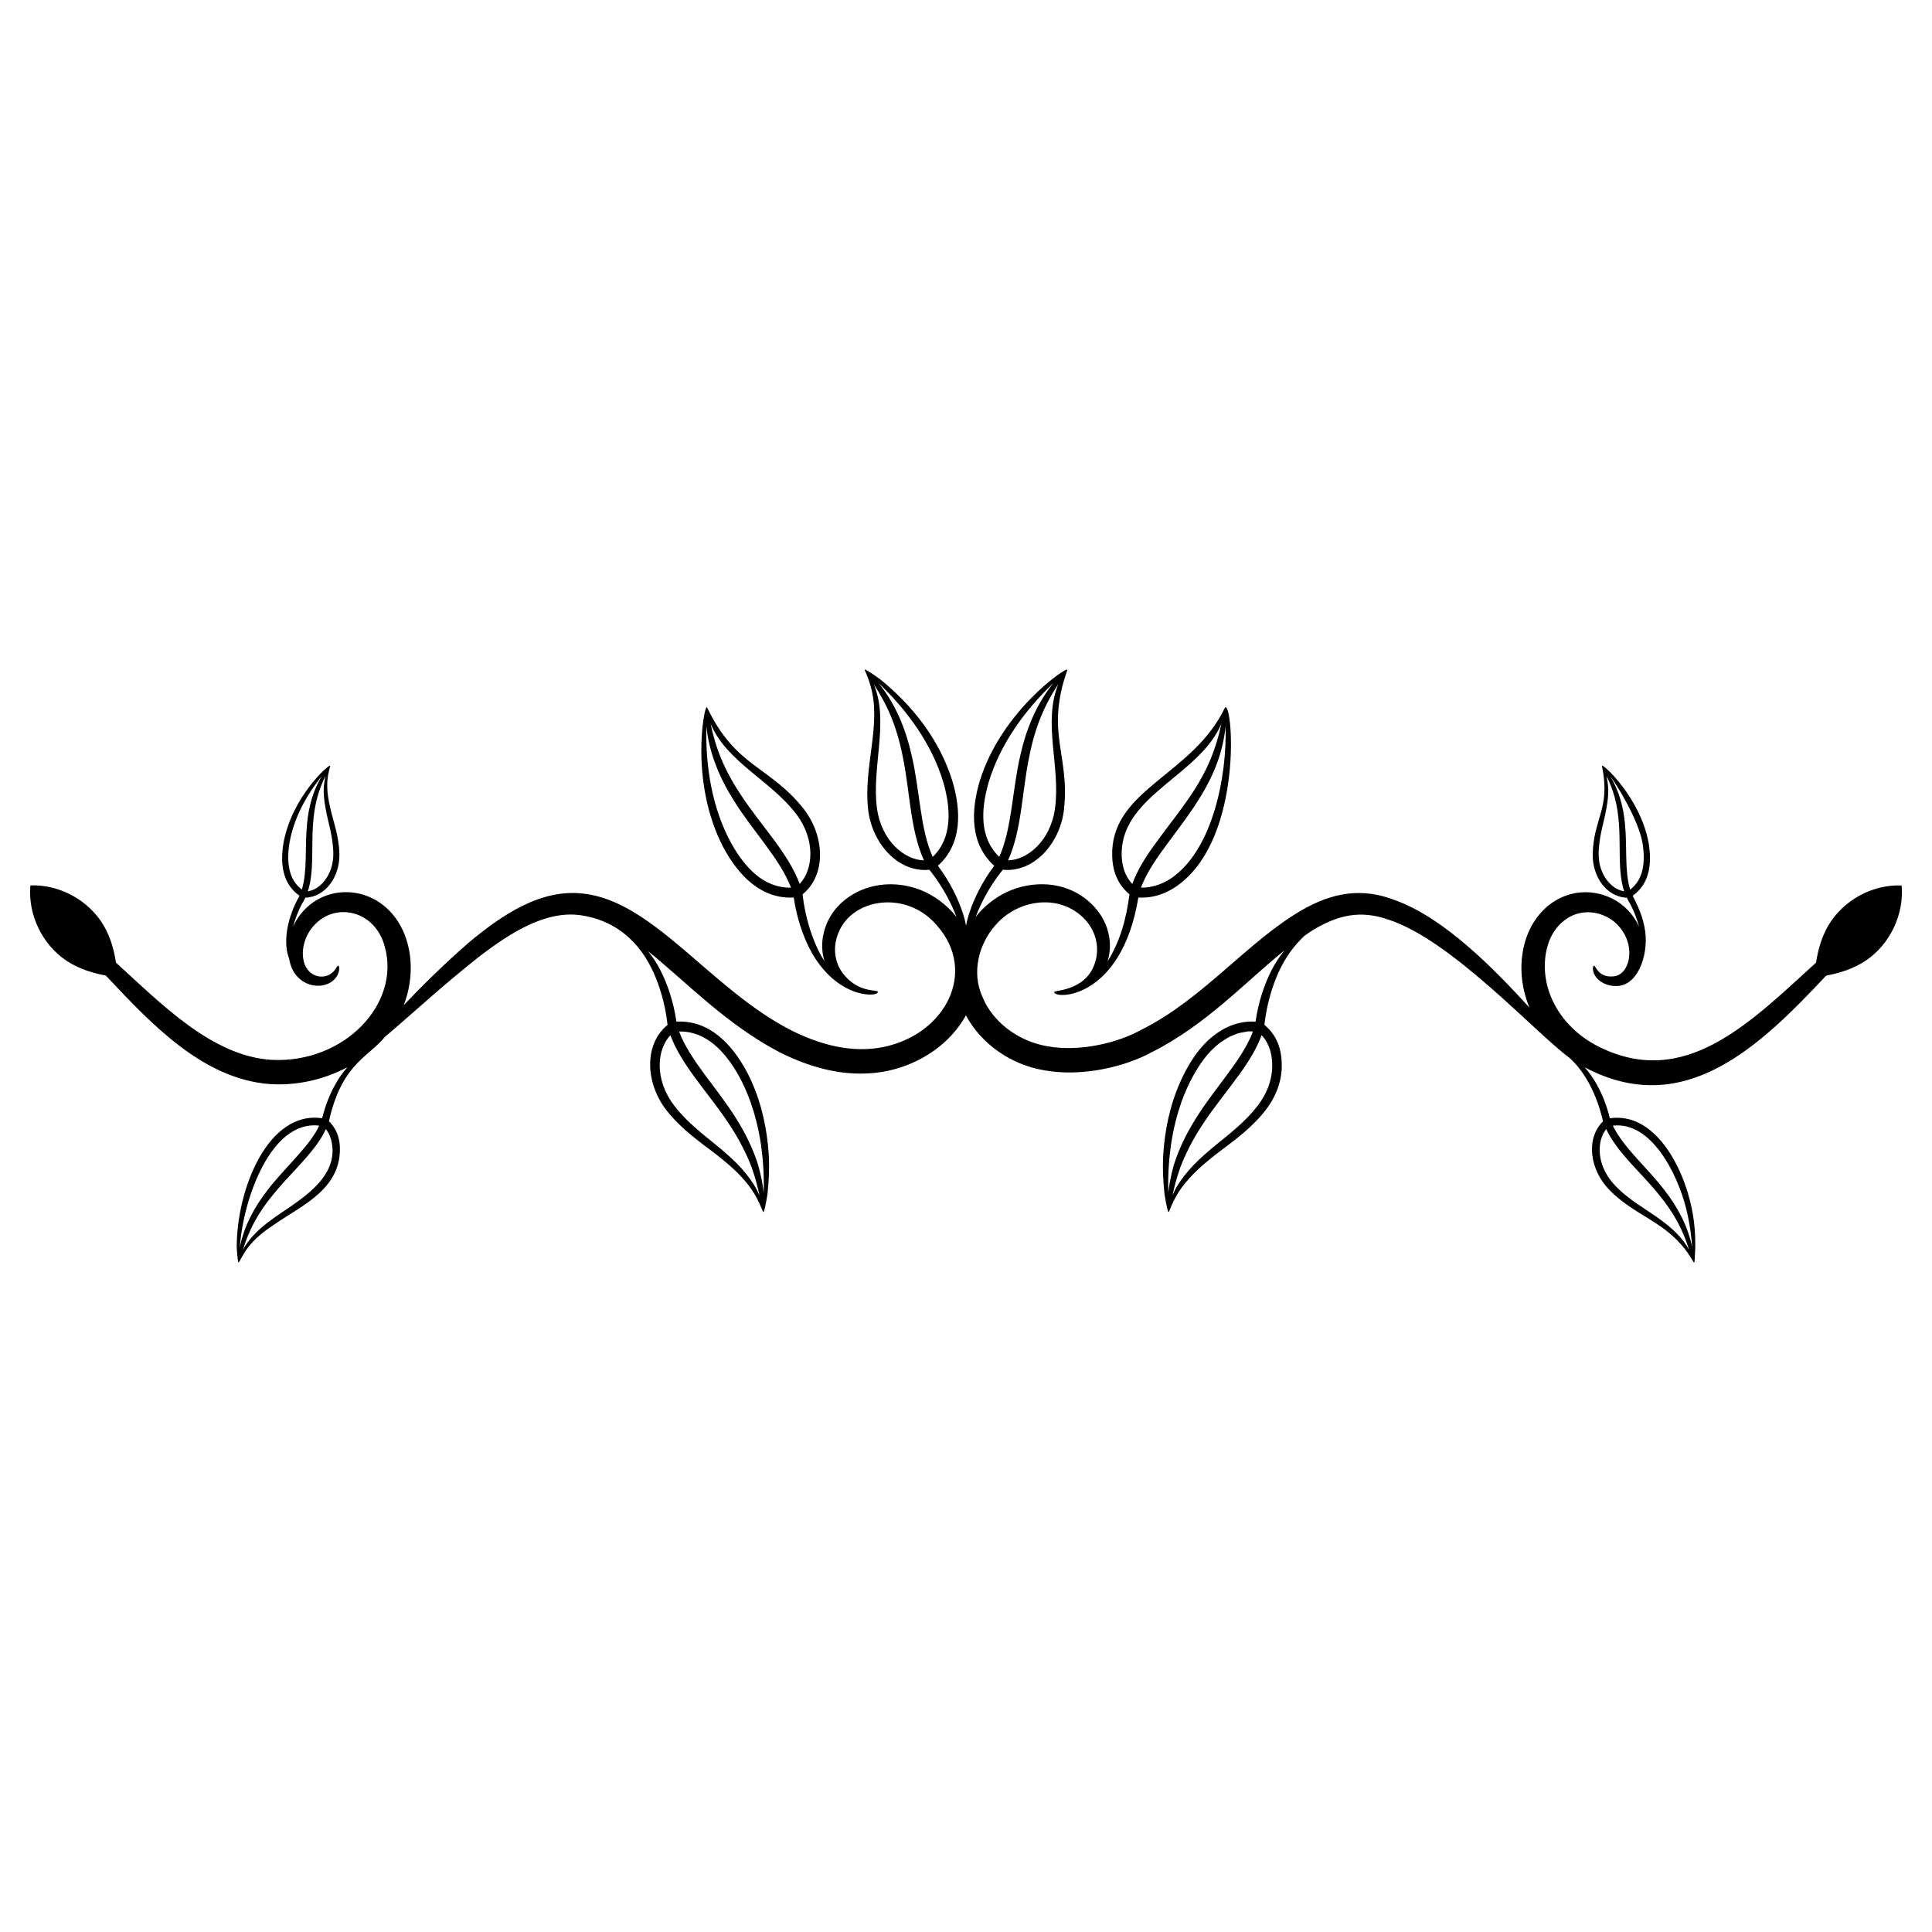 <?xml version="1.0" encoding="UTF-8"?>
<!-- Uploaded to: SVG Repo, www.svgrepo.com, Generator: SVG Repo Mixer Tools -->
<svg fill="#000000" width="800px" height="800px" version="1.1" viewBox="144 144 512 512" xmlns="http://www.w3.org/2000/svg">
 <path d="m628.48 389.35c-1.738 3.008-2.691 6.312-3.203 9.75-17.375 15.781-34.777 33.855-57.812 22.168-5.199-2.652-9.395-6.793-11.766-11.617-2.406-4.789-2.918-10.25-1.605-14.848 1.234-4.602 4.625-7.949 8.492-8.809 3.852-0.855 7.902 0.695 10.219 3.25 5.008 5.363 3.086 13.098-1.125 13.492-4.113 0.477-4.793-2.859-5.254-2.82-0.172-0.02-0.559 0.754 0.02 2.148 0.562 1.355 2.375 3.047 5.305 3.223 6.172 0.555 9.07-7.969 8.266-14.34-0.594-4.215-2.059-6.953-3.336-9.57 4.523-3.184 5.133-8.535 4.223-13.988-2.137-11.797-11.945-20.902-12.344-20.465-0.035 0.023-0.031 0.094 0 0.199 2.309 11.246-2.332 13.773-2.473 23.371-0.074 5.766 3.613 11.23 9.043 11.402 0.242 0.488 0.457 1 0.773 1.438 1.188 2.199 1.934 4.305 2.469 6.262-3.027-6.781-10.164-10.055-16.824-8.941-5.93 1.07-11.02 5.492-13.227 12.375-1.805 5.684-1.426 12.133 0.977 17.961-9.445-10.32-22.465-23.688-35.59-28.438-8.816-3.398-16.531-2.051-24.734 2.652-14.5 8.426-26.121 23.547-42.566 31.723-5.824 3.25-15.844 5.926-24.727 4.359-7.941-1.316-14.656-6.543-17.324-13.117-2.961-6.504-0.91-13.965 3.293-18.805 4.141-4.961 10.512-6.938 15.832-6.023 5.359 0.895 9.414 4.719 10.684 8.754 0.66 2.016 0.723 4.062 0.328 5.891-1.82 8.602-11.031 8.438-11.098 8.855-0.488 2.012 17.719 2.598 22.281-24.988 4.496 0.246 8.289-1.453 11.32-3.883 16.191-12.887 13.824-46.914 11.746-46.562-0.062-0.004-0.121 0.086-0.18 0.246-8.402 17.473-29.145 21.324-29.816 37.848-0.117 3.977 0.715 8.32 4.582 11.492-0.809 6.164-2.336 12.258-5.812 17.766 0.711-2.277 0.891-4.926 0.184-7.672-1.305-5.481-6.34-10.785-13.297-12.297-3.449-0.766-7.238-0.574-10.883 0.551-3.699 1.141-7.137 3.394-9.926 6.402-0.371 0.41-0.699 0.867-1.047 1.305 1.223-3.273 3.062-6.906 5.664-10.543 0.297-0.391 1.832-2.402 1.535-2.016 8.328 0.824 15.203-7.055 16.223-15.965 1.613-14.305-4.941-20.324 0.824-36.77 0.07-0.152 0.094-0.262 0.047-0.301-0.418-0.59-17.332 10.887-23.148 29.355-2.461 8.188-2.606 16.887 3.789 22.621-0.305 0.426-0.844 1.18-1.223 1.707-2.91 4.297-4.82 8.625-5.859 12.418-0.16 0.613-0.262 1.188-0.383 1.77-0.117-0.582-0.223-1.156-0.383-1.77-1.039-3.793-2.949-8.117-5.859-12.418-0.379-0.531-0.758-1.066-1.145-1.609l-0.074-0.098c6.394-5.734 6.25-14.43 3.789-22.621-3.356-10.652-10.238-19.574-19.023-26.75-2.551-1.844-4.027-2.746-4.125-2.609-0.051 0.043-0.027 0.148 0.047 0.301 0.195 0.559 0.898 1.926 1.52 4.223 2.875 10.168-1.984 21.094-0.695 32.551 1.02 8.926 7.906 16.785 16.223 15.965l0.418 0.52 1.117 1.496c2.602 3.637 4.441 7.269 5.664 10.543-0.344-0.434-0.668-0.883-1.035-1.289-2.789-3.008-6.223-5.269-9.926-6.414-11.367-3.519-22.02 2.633-24.191 11.734-0.711 2.75-0.531 5.398 0.18 7.68-0.535-0.844-1.062-1.746-1.574-2.777-1.641-3.344-3.094-7.602-3.902-12.477-0.09-0.609-0.176-1.227-0.266-1.848l-0.07-0.664c6.473-5.309 5.762-15.738 0.184-22.758-8.977-11.258-17.863-10.879-25.418-26.586-0.059-0.16-0.117-0.25-0.18-0.246-0.711-0.121-4.555 19.957 4.391 37.129 4.051 7.531 10.098 13.785 18.676 13.316l0.016 0.121c0.109 0.656 0.219 1.309 0.328 1.949 0.98 5.098 2.691 9.504 4.637 12.922 7.133 12.113 17.637 11.375 17.301 9.992-0.102-0.621-4.863 0.344-8.852-4.375-2.539-2.949-3.07-6.863-1.914-10.379 3.188-10.109 18.355-12.512 26.523-2.715 10.66 12.227 2.184 28.66-14.172 32.078-8.418 1.75-16.902-0.566-24.59-4.426-21.195-10.824-36.305-34.074-54.953-36.195-11.316-1.375-21.539 5.57-30.289 12.836-7.262 6.312-12.969 12.066-17.391 16.711 2.18-5.664 2.461-11.863 0.715-17.348-4.508-14.074-20.438-16.375-28.02-6.793-0.848 1.07-1.512 2.203-2.031 3.363 0.535-1.961 1.281-4.066 2.469-6.266 0.312-0.438 0.531-0.945 0.773-1.438 5.457-0.172 9.117-5.668 9.043-11.402-0.074-4.949-1.695-8.98-2.43-12.398-1.594-6.641-0.348-9.488-0.043-10.973 0.031-0.105 0.039-0.176 0-0.199-0.352-0.379-10.145 8.324-12.344 20.465-0.914 5.453-0.305 10.805 4.223 13.988-0.199 0.41-0.367 0.84-0.625 1.215-1.5 2.961-2.359 5.859-2.711 8.352-0.316 2.5-0.152 4.57 0.227 5.922 0.125 0.492 0.254 0.859 0.371 1.176 0.051 0.258 0.086 0.523 0.152 0.777 1.805 7.754 10.832 8.051 12.824 3.246 0.574-1.395 0.188-2.168 0.02-2.148-0.262-0.023-0.406 0.668-1.137 1.441-2.352 2.668-7.418 1.73-8.121-3.336-0.422-2.707 0.488-6.215 2.879-8.781 5.695-6.293 16.152-3.965 18.711 5.559 4.328 15.188-10.707 31.055-29.941 30.078-15.812-0.934-29.344-14.938-41.277-25.77-0.512-3.438-1.469-6.742-3.203-9.75-3.914-6.731-11.684-11.008-19.465-10.711-0.711 7.727 3.141 15.742 9.648 20.016 3.129 2.039 6.648 3.195 10.336 3.871 12.07 12.852 25.734 27.445 43.5 28.766 7 0.438 14.145-1.094 20.5-4.465-2.926 3.32-4.977 7.606-6.223 11.84l-0.414 1.52-0.035 0.16c-14.27-2.129-22.715 18.746-22.637 34.359 0.16 2.504 0.352 3.871 0.488 3.863 0.051 0.008 0.105-0.059 0.164-0.18 1.496-2.477 2.465-5.402 9.414-9.965 6.793-4.703 15.887-8.586 17.148-17.805 0.395-3.148 0.066-6.66-2.762-9.473l0.105-0.523 0.352-1.445c3.57-13.418 9.906-15.035 14.391-20.422 8.676-7.367 15.031-13.418 25.246-21.477 7.648-5.805 17.207-12.121 26.66-10.723 7.434 1.051 14.398 5.301 18.73 14.055 1.641 3.344 3.094 7.602 3.902 12.477 0.086 0.609 0.254 1.883 0.34 2.512-6.473 5.309-5.766 15.738-0.188 22.758 4.82 6.047 10.688 9.484 14.867 13.016 8.281 6.66 9.469 11.316 10.551 13.57 0.059 0.16 0.117 0.25 0.184 0.246l-0.004-0.004c0.168 0.027 0.57-1.652 1.074-4.762 0.316-3.117 0.707-7.691 0.082-13.32-0.609-5.598-2.031-12.312-5.543-19.051-4.047-7.535-10.102-13.785-18.68-13.316-0.086-0.52-0.238-1.43-0.344-2.07-0.98-5.098-2.688-9.504-4.637-12.926-0.836-1.418-1.699-2.621-2.555-3.688 10.336 8.328 20.676 19.371 34.895 26.809 9.078 4.562 18.926 7.019 28.938 4.863 8.621-1.93 16.332-7.203 20.43-14.652 3.957 7.453 11.762 12.977 20.445 14.512 10.32 1.961 21.949-0.961 28.863-4.777 14.531-7.332 24.723-18.613 35.125-26.945-0.902 1.105-1.816 2.379-2.699 3.879-1.945 3.418-3.656 7.828-4.637 12.926-0.109 0.641-0.219 1.293-0.328 1.949l-0.016 0.121c-4.496-0.246-8.289 1.449-11.32 3.883-3.356 2.668-5.574 6.117-7.356 9.434-3.508 6.738-4.934 13.453-5.543 19.051-0.621 5.625-0.23 10.203 0.086 13.32 0.5 3.109 0.906 4.789 1.074 4.762 0.062 0.004 0.121-0.086 0.18-0.246 0.258-0.535 0.727-1.996 1.91-4.059 1.484-2.656 4.356-6.062 8.645-9.508 4.18-3.531 10.047-6.969 14.867-13.016 2.367-2.981 4.223-6.965 4.394-11.266 0.117-3.977-0.715-8.32-4.582-11.492l0.07-0.664c0.09-0.625 0.18-1.238 0.266-1.848 0.809-4.875 2.262-9.133 3.902-12.477 2.309-4.664 5.012-7.297 6.371-8.625 0.773-0.52 1.531-1.09 2.316-1.562 6.481-3.898 12.5-5.336 19.914-2.723 16.719 5.348 39.047 30.082 47.914 36.566 6.898 6.113 8.832 16.488 8.973 16.883-4.742 4.715-3.367 12.949 1.586 18.082 4.289 4.43 9.211 6.711 12.797 9.195 11.32 7.434 9.516 14.875 10.066 6.285 0.012-2.496-0.027-6.16-0.949-10.578-2.383-11.508-10.078-25.508-21.688-23.777-0.148-0.402-1.578-7.75-6.668-13.52 26.465 14.043 46.59-5.762 64-24.297 3.688-0.68 7.207-1.832 10.336-3.871 6.508-4.273 10.359-12.289 9.648-20.016-7.785-0.312-15.551 3.965-19.469 10.695zm-49.152-21.699c0.68 4.527 0.348 9.348-3.32 12.094-1.527-4.922-0.754-11.469-1.383-17.461-0.43-4.555-1.574-8.781-3.918-12.625 1.23 1.52 7.562 11.414 8.621 17.992zm-5.516 12.422c-0.57-0.133-1.098-0.402-1.613-0.684-2.481-1.527-4.496-4.684-4.535-8.914-0.035-4.523 1.418-8.594 2.031-12.133 0.973-4.996 0.262-7.215 0.094-8.645 1.777 3.734 2.887 7.348 3.25 12.719 0.465 5.902-0.348 12.469 1.371 17.773-0.195-0.027-0.398-0.051-0.598-0.117zm-118.41-4.082c-2.699 2.227-6.144 3.301-9.031 3.238 1.309-3.453 3.344-6.602 5.488-9.586 7.312-10.145 15.496-19.184 16.934-33.152 0.375 13.844-3.574 31.879-13.391 39.5zm-14.141-6.371c0.562-14.98 20.77-20.305 26.43-33.863-3.062 14.496-9.73 21.012-17.938 32.387-2.254 3.137-4.344 6.441-5.676 10.109-2.184-2.273-2.945-5.488-2.816-8.633zm-17.668-11.422c-1.184 8.695-7.367 13.711-12.465 13.809 3.617-7.75 3.719-18.328 5.609-27.391 1.617-8.203 4.066-13.711 7.742-19.355-4.207 10.258 0.609 21.809-0.887 32.938zm-17.641-6.703c2.973-10.082 9.504-19.176 17.227-26.492-4.523 5.566-7.219 12.18-8.77 19.113-2.172 9.25-2.215 19.461-5.594 26.961-5.273-5.047-4.859-12.527-2.863-19.582zm-11.91 0c1.969 6.957 2.34 14.598-2.863 19.586-3.391-7.523-3.359-17.461-5.594-26.961-1.547-6.91-4.234-13.535-8.77-19.113 7.727 7.312 14.258 16.406 17.227 26.488zm-17.637 6.703c-1.445-10.75 3.18-22.695-0.707-32.535-0.059-0.156-0.121-0.254-0.18-0.402 3.754 5.766 6.144 11.258 7.742 19.355 1.855 8.906 1.984 19.625 5.609 27.391-5.098-0.098-11.281-5.109-12.465-13.809zm-21.438 1.473c5.312 6.988 4.484 14.906 0.949 18.578-2.922-8.035-10.328-15.59-15.402-23.336-4.656-6.941-6.82-12.57-8.211-19.16 4.246 10.172 15.887 15.039 22.664 23.918zm-17.215 7.734c-5.027-9.23-6.84-20.281-6.551-30.914 0.734 7.133 3.508 13.719 7.312 19.719 5.016 8.098 12.215 15.387 15.109 23.02-7.285 0.156-12.285-5.41-15.871-11.824zm-107.45-9.062c0.613 3.539 2.066 7.609 2.031 12.133-0.051 5.309-3.332 8.938-6.148 9.598-0.195 0.066-0.398 0.086-0.602 0.117 1.715-5.293 0.902-11.805 1.371-17.773 0.363-5.363 1.492-9.023 3.25-12.719-0.172 1.5-0.906 3.492 0.098 8.645zm-9.629 9.309c1.059-6.578 4.414-12.793 8.621-17.992-2.344 3.848-3.488 8.07-3.918 12.625-0.625 5.93 0.141 12.551-1.383 17.461-3.668-2.746-4-7.566-3.32-12.094zm7.91 74.656c-0.32 0.645-0.621 1.297-1.035 1.922-2.941 4.816-8.625 9.871-12.68 15.199-3.469 4.457-6.18 9.473-7.312 15.094 0.887-12.871 8.289-33.746 21.027-32.215zm3.129 3.606c2.875 10.66-9.695 16.773-15.75 21.312-2.887 2.07-5.902 4.82-7.586 7.965 1.645-5.242 3.809-9.496 7.981-14.586 4.062-5.066 9.855-10.184 12.91-15.32 0.426-0.66 0.738-1.367 1.07-2.062 0.176 0.219 0.355 0.43 0.488 0.68 0.406 0.613 0.656 1.312 0.887 2.012zm105.06 4.07c-4.152-3.785-9.855-7.426-14.156-13.062-5.32-7.004-4.473-14.914-0.945-18.578 2.922 8.035 10.328 15.59 15.402 23.336 2.777 4.141 4.773 8.148 6.117 11.656 1.051 2.981 1.676 5.523 2.094 7.508-1.723-4.125-5.137-7.91-8.512-10.859zm3.066-20.801c3.43 6.297 5.012 12.746 5.828 18.156 0.754 5.332 0.805 9.68 0.719 12.762-0.203-1.988-0.66-4.481-1.465-7.356-1.168-3.731-3.094-8.02-5.852-12.363-5.019-8.105-12.195-15.32-15.109-23.02 7.262-0.156 12.328 5.469 15.879 11.82zm114.49 18.156c0.812-5.406 2.398-11.859 5.828-18.156 1.73-3.094 3.856-6.269 6.84-8.586 0.723-0.598 1.559-1.031 2.34-1.566 0.805-0.492 1.723-0.734 2.582-1.129 0.891-0.293 1.844-0.355 2.773-0.566 0.441-0.051 0.895 0.016 1.344 0.027-0.32 0.848-0.664 1.695-1.113 2.527-1.156 2.383-2.691 4.719-4.379 7.059-3.371 4.676-6.91 9.055-9.621 13.434-2.758 4.344-4.68 8.637-5.852 12.363-0.805 2.871-1.258 5.367-1.465 7.356-0.082-3.082-0.031-7.43 0.723-12.762zm25.988-25.848c0.652 1.738 0.898 3.629 0.824 5.481-0.141 3.762-1.629 7.141-3.766 9.949-4.301 5.637-10.004 9.277-14.156 13.062-4.25 3.715-7.082 7.508-8.352 10.441-0.066 0.152-0.098 0.266-0.156 0.414 0.418-1.984 1.039-4.527 2.094-7.508 1.344-3.508 3.34-7.512 6.117-11.656 2.734-4.172 6.262-8.426 9.727-13.227 1.723-2.398 3.324-4.859 4.547-7.449 0.449-0.863 0.801-1.762 1.129-2.66 0.23 0.238 0.469 0.469 0.652 0.742 0.574 0.719 0.973 1.562 1.34 2.41zm103.72 45.734c-3.586-2.688-8.391-5.141-12.238-9.289-4.762-5.152-4.695-11.504-2.141-14.715 3.051 6.426 9.164 11.375 13.98 17.383 4.227 5.156 6.375 9.461 7.981 14.586-1.684-3.141-4.684-5.887-7.582-7.965zm6.859-2.777c1.004 4.176 1.375 7.625 1.543 10.078-1.129-5.613-3.836-10.629-7.312-15.094-4.578-6.016-10.762-11.129-13.715-17.117 9.98-1.207 17.008 12.242 19.484 22.133z"/>
</svg>